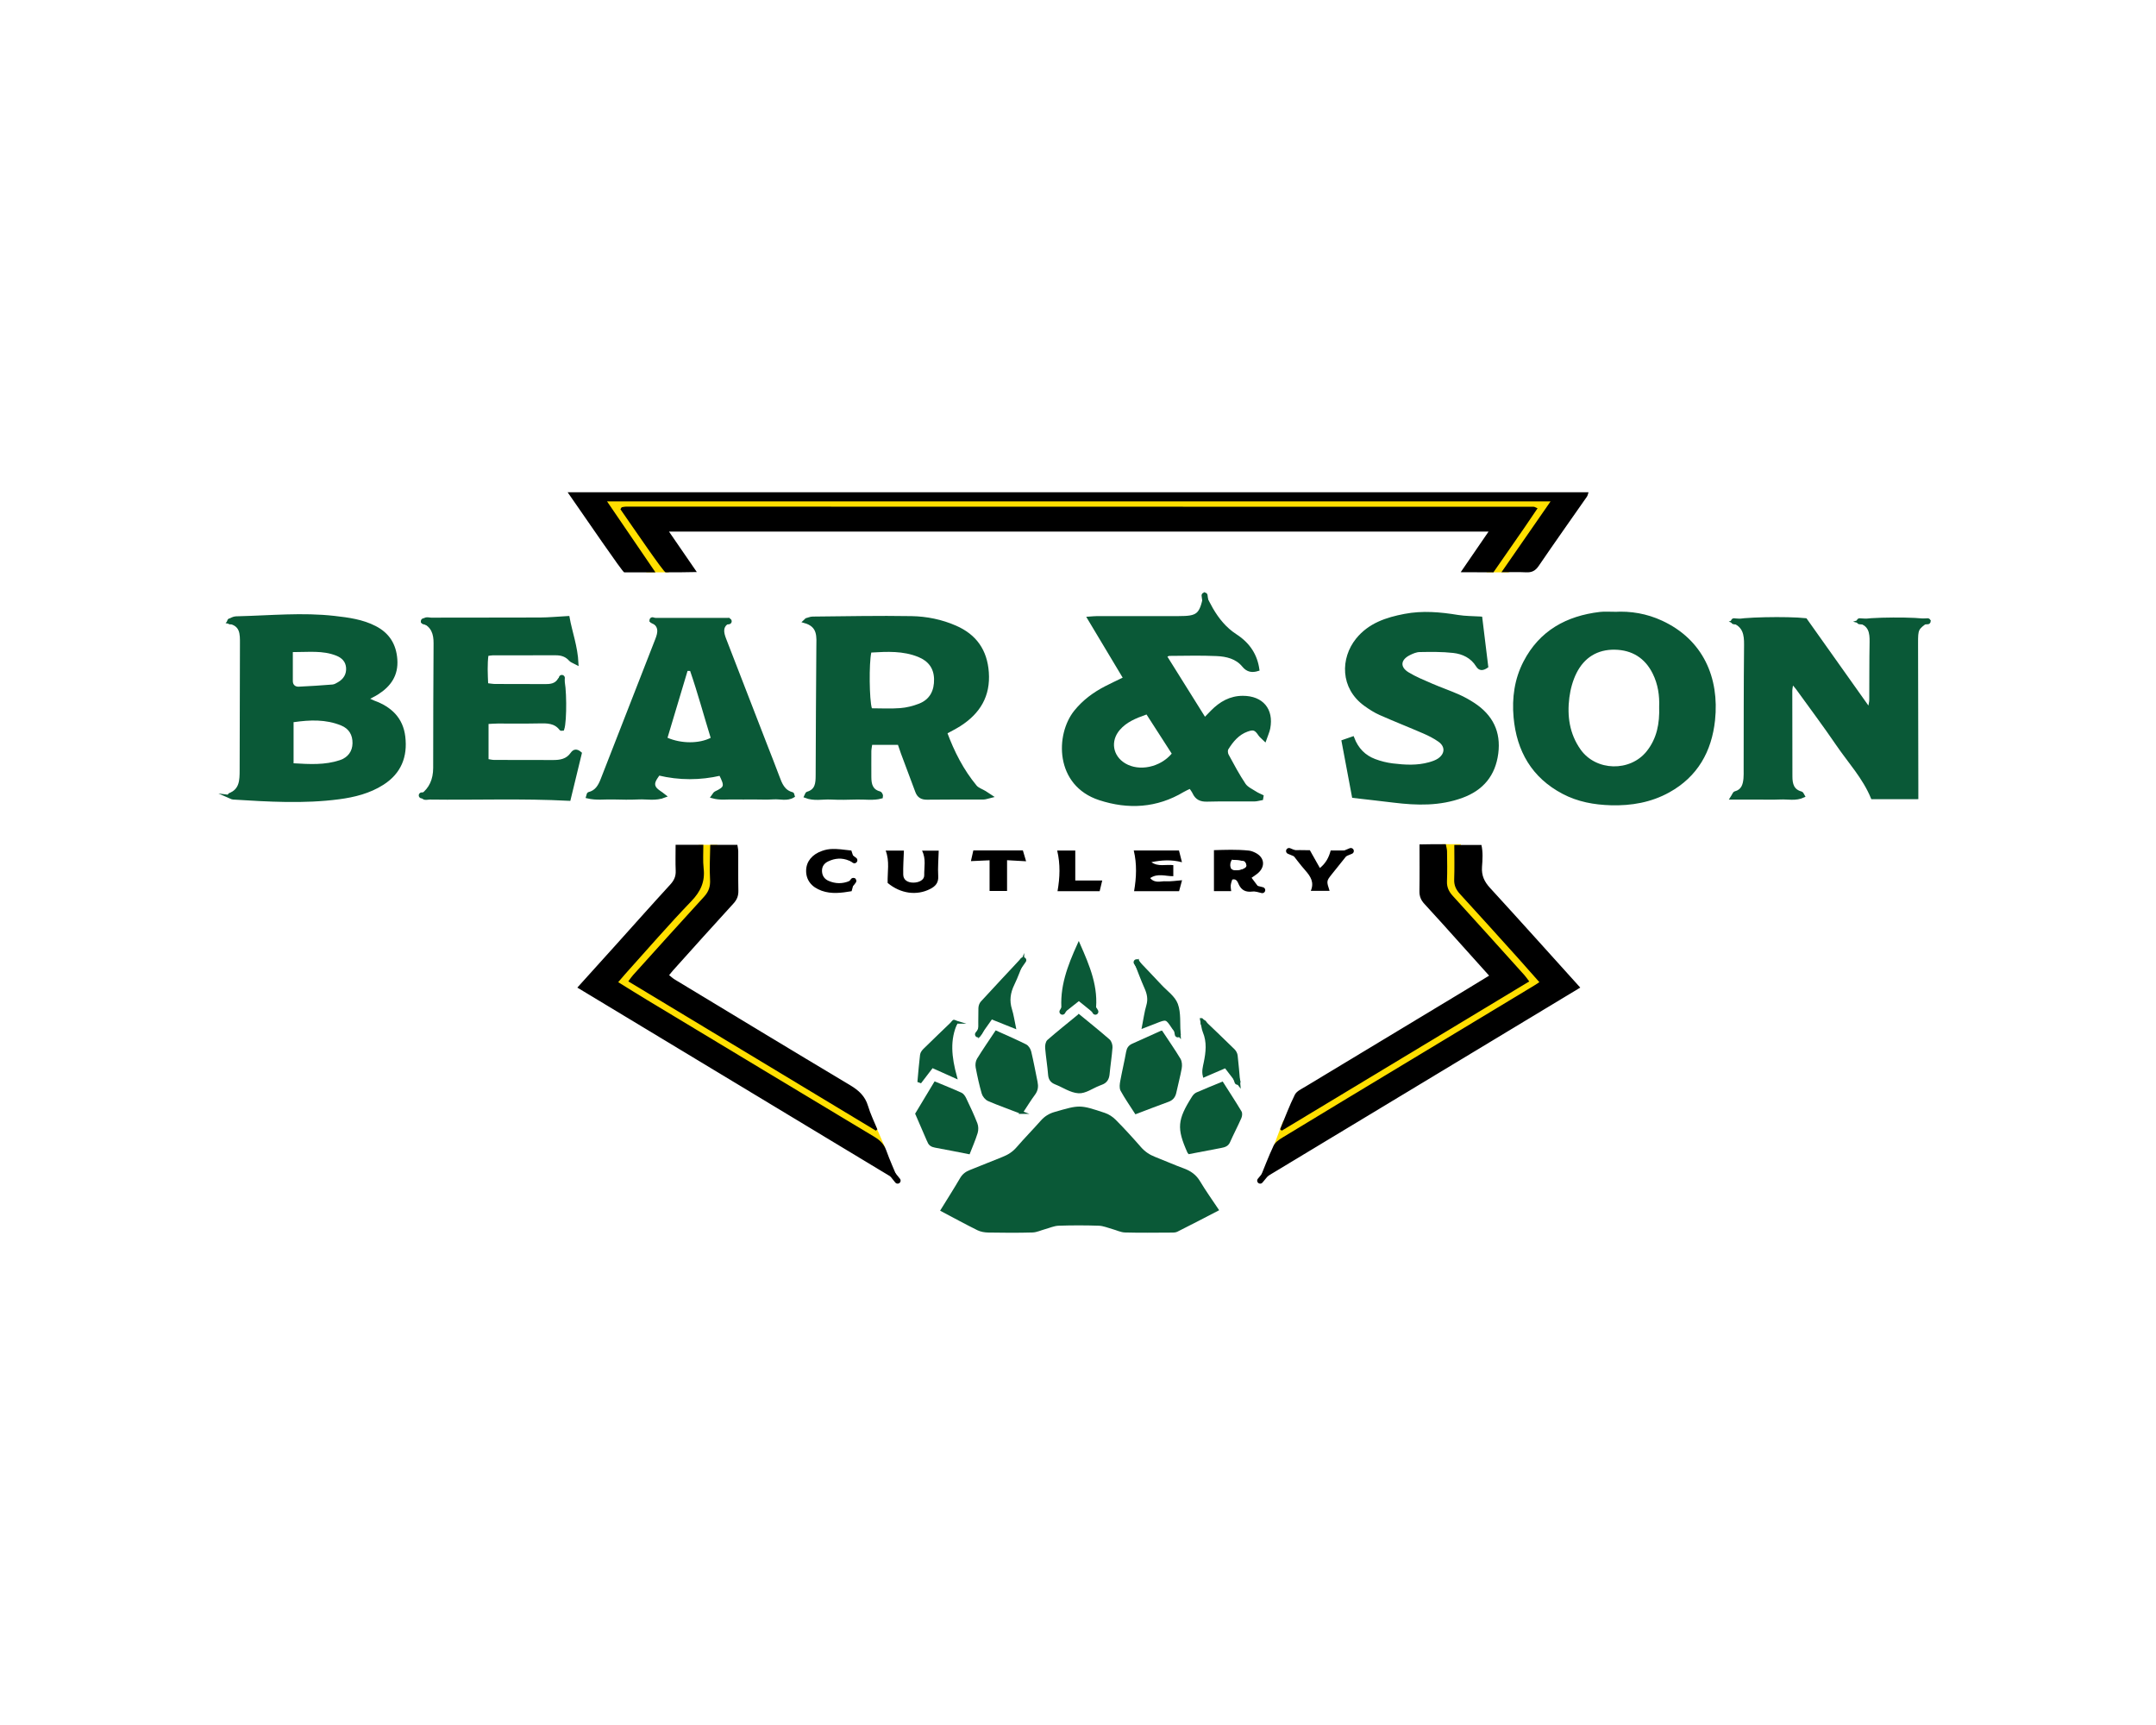 <?xml version="1.0" encoding="UTF-8"?>
<svg id="Ebene_1" data-name="Ebene 1" xmlns="http://www.w3.org/2000/svg" width="720" height="576" viewBox="0 0 720 576">
  <defs>
    <style>
      .cls-1, .cls-2, .cls-3 {
        stroke-linecap: round;
        stroke-linejoin: round;
        stroke-width: 2px;
      }

      .cls-1, .cls-3, .cls-4 {
        stroke: #0a5937;
      }

      .cls-1, .cls-4, .cls-5 {
        fill: #0a5937;
      }

      .cls-2 {
        stroke: #000;
      }

      .cls-2, .cls-3 {
        fill: none;
      }

      .cls-4 {
        stroke-miterlimit: 10;
      }

      .cls-6, .cls-5, .cls-7, .cls-8 {
        stroke-width: 0px;
      }

      .cls-7 {
        fill: #fff;
      }

      .cls-8 {
        fill: #ffdf00;
      }
    </style>
  </defs>
  <rect class="cls-7" x="-3911.83" y="-414.6" width="16383" height="2775.23"/>
  <g>
    <rect class="cls-8" x="481.63" y="281.89" width="6.23" height="24.07"/>
    <rect class="cls-8" x="496.06" y="293.84" width="6.23" height="41.09" transform="translate(-83.78 404.82) rotate(-41.02)"/>
    <polygon class="cls-8" points="507.5 327.28 510.69 332.63 424.73 384.35 428.49 374.34 507.5 327.28"/>
    <polygon class="cls-8" points="204.86 328.63 208.1 323.3 292.15 375.29 295.61 383.27 204.86 328.63"/>
    <rect class="cls-8" x="233.33" y="282.1" width="6.23" height="18.36"/>
    <rect class="cls-8" x="220.68" y="291.4" width="6.23" height="39.4" transform="translate(260.03 -70.42) rotate(41.15)"/>
    <rect class="cls-8" x="206.86" y="164.82" width="6.23" height="24.07" transform="translate(-61.5 135.99) rotate(-31.55)"/>
    <rect class="cls-8" x="215.82" y="184.13" width="7.39" height="6.98"/>
    <rect class="cls-8" x="358.41" y="11.87" width="6.23" height="314.06" transform="translate(530.42 -192.62) rotate(90)"/>
    <rect class="cls-8" x="504.76" y="166.91" width="6.23" height="24.07" transform="translate(195.21 -259.46) rotate(35.1)"/>
    <rect class="cls-8" x="496.47" y="184.13" width="7.39" height="6.98"/>
    <path class="cls-6" d="m223.41,177.5c3.2,4.66,6.09,8.85,9.29,13.51-4.09.1-7.07.1-10.43.1-.65-.03-10.56-14.57-15.07-21.05.16-.29.2-.4.27-.49.07-.08.15-.19.25-.21.44-.08.89-.19,1.34-.19,101.04,0,202.08.02,303.12.05.31,0,.61.23,1.29.51-1.51,2.23-2.94,4.37-4.4,6.48-2.93,4.24-10.34,14.9-10.34,14.9-8.56-.03-7.62-.04-10.93-.04,3.23-4.7,6.14-8.94,9.31-13.57H223.41Z"/>
    <path class="cls-4" d="m375.61,226.46c-4.07-6.79-7.94-13.25-12.02-20.06,1.17-.08,2.01-.18,2.85-.18,9.05-.01,18.1,0,27.16,0,6.41,0,7.38-.78,8.73-7.17.81,1.53,1.5,2.96,2.3,4.34,2.04,3.5,4.51,6.55,7.99,8.81,4.47,2.89,6.8,6.67,7.46,11.37-1.89.59-3.43.42-4.83-1.3-2.27-2.78-5.63-3.55-8.96-3.7-5.26-.25-10.54-.08-15.81-.06-.3,0-.6.22-1.35.53,4.36,6.96,8.63,13.8,13.19,21.09.96-.99,1.7-1.77,2.46-2.53,2.84-2.87,6.11-4.77,10.3-4.76,6.34.02,9.8,4.09,8.63,10.3-.22,1.17-.76,2.28-1.31,3.88-.85-.84-1.37-1.21-1.7-1.7-1.34-1.99-2.05-2.29-4.24-1.5-3.08,1.11-5.05,3.5-6.7,6.15-.33.53-.24,1.62.09,2.22,1.8,3.32,3.58,6.67,5.68,9.8.82,1.22,2.45,1.92,3.76,2.78.67.44,1.45.73,2.18,1.09-.04.28-.08.56-.13.84-.81.14-1.61.4-2.42.41-5.27.04-10.54-.08-15.81.07-2.1.06-3.5-.56-4.38-2.45-.28-.61-.72-1.14-1.23-1.92-.89.43-1.7.75-2.44,1.2-8.85,5.3-18.26,5.82-27.82,2.7-14.5-4.73-14.33-21.37-8.09-29.11,2.79-3.46,6.26-6.02,10.17-8.03,1.92-.99,3.88-1.9,6.31-3.08Zm7.27,12.11c-3.63,1.28-6.68,2.55-8.93,5.16-3.18,3.71-2.35,8.68,1.83,11.16,4.64,2.76,11.61,1.34,15.52-3.25-2.75-4.27-5.53-8.58-8.42-13.08Z"/>
    <path class="cls-4" d="m76.46,265.9c.08-.34.08-.52.14-.55,3.91-1.49,3.92-4.82,3.93-8.19.02-14.1.06-28.2.1-42.29.01-3.18.13-6.39-4.37-7.14,1.22-1.51,2.41-1.44,3.48-1.46,10.64-.26,21.28-1.32,31.93-.11,4.67.53,9.33,1.14,13.6,3.35,4.35,2.25,6.56,5.78,6.92,10.67.39,5.23-2.12,8.72-6.28,11.33-.95.6-1.98,1.07-3.39,1.82,1.04.49,1.68.85,2.37,1.11,5.47,2,9.24,5.53,9.96,11.56.79,6.59-1.32,11.95-7.07,15.62-4.46,2.85-9.46,4.09-14.59,4.77-11.76,1.55-23.56.82-35.34.09-.49-.03-.95-.39-1.4-.58Zm21.59-24.75v13.72c5.36.31,10.47.62,15.44-1.04,2.73-.91,4.19-2.96,4.24-5.63.06-2.8-1.18-4.88-3.79-5.95-5.13-2.1-10.41-1.9-15.89-1.1Zm-.27-23.4c0,3.57-.01,6.62,0,9.68,0,1.28.83,1.93,1.99,1.87,3.75-.17,7.51-.42,11.25-.72.65-.05,1.29-.46,1.88-.8,1.84-1.07,2.83-2.71,2.66-4.83-.16-2.01-1.41-3.26-3.28-4.01-4.53-1.8-9.19-1.18-14.51-1.19Z"/>
    <path class="cls-4" d="m640.11,266.36h-14.84c-2.78-6.77-7.69-12-11.66-17.83-4.32-6.34-8.93-12.48-13.42-18.7-.39-.54-.86-1.02-1.74-2.05-.19,1.35-.41,2.15-.41,2.94,0,9.51.05,19.02.04,28.53,0,2.63.56,4.79,3.49,5.55.23.06.36.53.67,1.04-2.57,1.19-5.19.5-7.7.62-2.63.12-5.27.03-7.9.03-2.59,0-5.17,0-8.37,0,.65-1.01.84-1.68,1.19-1.77,2.47-.65,3.06-2.55,3.27-4.71.1-1.02.06-2.06.06-3.09.03-13.86,0-27.73.14-41.59.04-3.45-.41-6.38-4.25-7.8,2.34-.99,18.3-1.28,24.31-.61,6.99,9.84,13.86,19.52,21.25,29.94.26-1.61.5-2.4.5-3.19.05-6.42-.01-12.83.11-19.25.06-3.17-.3-5.94-4.29-6.92,2.82-1.02,20.57-1.05,23.17-.2-3.61,2.56-3.7,2.66-3.69,7.57.01,15.92.06,31.85.09,47.77,0,1.13,0,2.26,0,3.72Z"/>
    <path class="cls-4" d="m269.29,206.9c.7-.18,1.41-.52,2.11-.52,11-.1,22-.34,32.99-.15,5.02.09,10,1.09,14.7,3.15,6.62,2.9,10.09,7.86,10.63,15.1.58,7.85-2.86,13.44-9.24,17.53-1.42.91-2.95,1.66-4.68,2.62,2.44,6.59,5.54,12.66,9.95,17.99.74.9,2.09,1.3,3.14,1.95.51.31.99.64,2.05,1.34-1.26.3-1.86.56-2.47.56-6.3.03-12.61-.03-18.91.06-1.76.02-2.82-.65-3.41-2.23-1.6-4.29-3.21-8.57-4.81-12.86-.39-1.05-.73-2.12-1.11-3.23h-9.4c-.12.94-.33,1.8-.34,2.66-.03,2.86.01,5.73,0,8.6,0,2.47.51,4.57,3.32,5.29.24.06.4.49.56.76.05.08-.02.21-.06.63-2.66.74-5.49.24-8.26.33-2.86.1-5.73.13-8.59,0-2.75-.13-5.6.59-8.44-.52.28-.54.37-1.03.58-1.09,3.16-.9,3.28-3.35,3.29-6.01.04-14.21.13-28.42.23-42.63.02-3.56.63-7.32-4.49-8.71.21-.2.43-.39.64-.59Zm21.68,10.99c-.79,3.56-.67,15.86.2,18.62,3.08,0,6.28.18,9.44-.06,2.13-.17,4.31-.71,6.31-1.49,3.64-1.42,5.09-4.41,5.01-8.21-.08-3.62-1.95-6.01-5.22-7.36-5.14-2.11-10.47-1.79-15.74-1.5Z"/>
    <path class="cls-4" d="m539.12,204.81c5.47-.34,10.76.6,15.71,2.89,13.45,6.21,18.91,18.68,17.41,32.78-1.1,10.27-5.73,18.53-15.02,23.67-5.97,3.31-12.5,4.43-19.24,4.24-5.54-.16-10.95-1.13-15.92-3.75-10.12-5.33-15.1-14.03-16.1-25.16-.57-6.38.28-12.62,3.26-18.37,5.26-10.15,14.08-14.97,25.1-16.28,1.58-.19,3.2-.03,4.81-.03Zm14.96,31.23c.15-3.71-.37-7.52-2.16-11.11-2.61-5.24-6.91-7.88-12.66-7.98-5.82-.11-10.2,2.66-12.77,7.78-1.26,2.5-2.04,5.38-2.4,8.18-.79,6.17.04,12.16,3.76,17.39,5.15,7.25,16.55,7.5,22.08.54,3.39-4.27,4.33-9.25,4.15-14.79Z"/>
    <path class="cls-5" d="m313.96,404.25c2.35-3.82,4.57-7.28,6.64-10.83.81-1.39,1.87-2.19,3.32-2.75,3.63-1.4,7.21-2.94,10.84-4.35,1.85-.72,3.42-1.71,4.74-3.25,2.62-3.03,5.44-5.89,8.09-8.89,1.26-1.42,2.71-2.33,4.54-2.86,8.42-2.43,8.43-2.51,16.83.29,1.34.44,2.66,1.32,3.66,2.33,2.9,2.93,5.68,5.97,8.39,9.08,1.33,1.52,2.87,2.56,4.73,3.28,3.2,1.24,6.34,2.66,9.56,3.83,2.35.85,4.16,2.13,5.47,4.33,1.92,3.21,4.1,6.25,6.37,9.65-4.87,2.52-9.41,4.9-13.99,7.19-.67.33-1.56.27-2.35.28-5.04.02-10.08.1-15.12-.04-1.41-.04-2.79-.75-4.19-1.13-1.51-.41-3.02-1.08-4.55-1.13-4.46-.15-8.94-.15-13.4,0-1.52.05-3.03.75-4.54,1.16-1.4.38-2.78,1.06-4.19,1.1-4.92.14-9.85.11-14.77.02-1.22-.02-2.54-.24-3.62-.77-4.09-2.03-8.1-4.22-12.47-6.53Z"/>
    <path class="cls-4" d="m218.25,206.83h24.96c.06.34.19.7.13.73-2.63,1.51-2.19,3.65-1.3,5.94,4.56,11.74,9.1,23.48,13.64,35.22,1.36,3.52,2.78,7.03,4.09,10.58.93,2.51,1.84,4.97,4.84,5.72.12.03.15.4.29.82-2.07,1.26-4.37.44-6.53.58-2.28.15-4.58.03-6.87.03-2.18,0-4.36.05-6.53,0-2.21-.06-4.47.33-7.05-.39.53-.7.7-1.17,1.02-1.32,3.48-1.66,3.67-2.23,1.63-6.24-6.77,1.56-13.67,1.6-20.62-.07-.97,1.45-2.21,2.86-1.41,4.42.58,1.13,2.06,1.81,3.48,2.96-3.1,1.23-5.95.5-8.69.63-2.86.14-5.73.09-8.59.01-2.79-.08-5.62.36-8.54-.35.18-.55.23-1.07.39-1.11,2.54-.6,3.63-2.5,4.49-4.72,6.06-15.58,12.14-31.15,18.23-46.71.93-2.37,1.35-4.61-1.64-6.23.2-.17.39-.34.59-.5Zm4.67,39.51c4.65,2,10.6,1.98,14.41.02-2.29-7.42-4.31-14.95-6.86-22.33-.29,0-.57-.02-.86-.02-2.21,7.38-4.43,14.76-6.69,22.33Z"/>
    <path class="cls-4" d="m140.96,265.52q4.19-3.16,4.2-9.09c.03-13.86.02-27.73.13-41.59.03-3.25-.8-5.85-4.08-7.27.72-1.4,1.89-.83,2.77-.83,12.15-.04,24.29,0,36.44-.05,2.96-.01,5.92-.31,9.29-.49.88,4.92,2.71,9.65,2.98,15.36-1.16-.63-1.84-.8-2.22-1.23-1.32-1.52-2.96-2.03-4.9-2.02-6.99.02-13.98,0-20.97.01-.55,0-1.11.13-1.96.24-.44,3.31-.25,6.56-.11,10.03,1.08.12,1.95.29,2.82.3,5.39.03,10.77-.02,16.16.04,2.13.02,4.14-.01,5.35-2.19.12-.21.6-.21.91-.3,1,2.26,1.1,14.24.17,17.02-.22.01-.57.12-.64.02-1.9-2.54-4.59-2.48-7.37-2.42-4.58.1-9.17.02-13.75.04-1.11,0-2.22.1-3.53.17v12.64c.86.13,1.61.33,2.37.34,6.53.03,13.06-.01,19.59.03,2.52.02,4.8-.37,6.37-2.61.72-1.03,1.57-1.24,2.82-.14-1.23,5.07-2.49,10.25-3.73,15.37-15.71-.83-31.15-.21-46.57-.42-.89-.01-2.15.59-2.54-.93Z"/>
    <path class="cls-4" d="m494.52,206.37c.67,5.47,1.33,10.88,1.98,16.2-1.36.92-2.33.97-3.12-.3-1.84-2.98-4.78-4.37-8.01-4.74-3.73-.42-7.52-.36-11.28-.3-1.2.02-2.47.56-3.58,1.13-3.35,1.71-3.59,4.6-.4,6.55,2.52,1.54,5.31,2.67,8.03,3.85,2.94,1.27,5.98,2.31,8.91,3.61,1.77.78,3.49,1.75,5.11,2.81,5.88,3.89,8.63,9.26,7.69,16.4-.95,7.2-4.88,11.88-11.63,14.36-7.44,2.73-15.05,2.52-22.74,1.58-4.3-.53-8.6-1-13.5-1.57-1.08-5.72-2.25-11.95-3.46-18.41,1.14-.4,2.05-.71,3.23-1.12,1.4,3.72,3.86,6.21,7.33,7.51,1.91.72,3.95,1.23,5.98,1.48,4.1.5,8.23.74,12.28-.4,1.09-.31,2.22-.68,3.14-1.3,2.67-1.79,2.77-4.64.17-6.46-1.58-1.11-3.34-2.01-5.12-2.78-4.83-2.1-9.74-4.02-14.55-6.15-1.77-.78-3.44-1.85-5.01-2.98-7.99-5.73-7.79-15.49-2.72-21.78,4.08-5.05,9.8-6.92,15.86-8.08,5.94-1.14,11.84-.61,17.76.36,2.45.4,4.97.36,7.63.53Z"/>
    <path class="cls-6" d="m202.73,167.43c5.37,7.85,10.78,15.82,16.16,23.68h-10.44c-.52,0-12.82-18.04-18.88-26.73h340.92c-.18.52-.26,1.07-.54,1.47-5.37,7.71-10.82,15.37-16.11,23.14-1.13,1.66-2.35,2.21-4.25,2.11-2.48-.13-4.97-.03-8.17-.03,5.66-8.17,10.91-15.73,16.39-23.64H202.73Z"/>
    <path class="cls-6" d="m299.47,394.11c-35.47-21.4-70.94-42.79-106.67-64.34,4.53-5.02,8.82-9.76,13.1-14.51,5.98-6.64,11.91-13.33,17.95-19.91,1.25-1.37,1.88-2.72,1.8-4.59-.12-2.83-.03-5.67-.03-8.68h9.26c.02,2.71-.19,5.32.1,7.88.51,4.43-.98,7.7-4.11,10.96-7.62,7.92-14.81,16.25-22.17,24.42-.68.76-1.32,1.54-2.25,2.62,3.32,2.05,6.48,4.04,9.67,5.96,25.3,15.25,50.61,30.51,75.94,45.72,1.85,1.11,3.17,2.42,3.92,4.52,1.15,3.23,2.58,6.35,3.89,9.52-.14.15-.27.29-.41.44Z"/>
    <path class="cls-6" d="m527.74,329.76c-35.76,21.57-71.24,42.97-107.43,64.8,1.85-4.5,3.26-8.32,5-11.99.53-1.12,1.82-2.03,2.95-2.71,13.51-8.22,27.05-16.37,40.59-24.54,14.52-8.76,29.04-17.51,43.55-26.27.48-.29.94-.61,1.68-1.09-2.43-2.75-4.75-5.4-7.1-8.01-6.44-7.15-12.88-14.3-19.38-21.39-1.31-1.43-2.04-2.86-1.97-4.87.14-3.76.04-7.53.04-11.55h9.05c.56,2.38.38,4.9.2,7.34-.21,2.88.79,4.95,2.7,7.03,9.99,10.9,19.85,21.9,30.11,33.26Z"/>
    <path class="cls-6" d="m292.49,377.54c-27.48-16.57-54.96-33.15-82.66-49.85.62-.83,1.02-1.47,1.53-2.03,7.9-8.76,15.78-17.53,23.75-26.22,1.6-1.74,2.16-3.48,2.01-5.85-.23-3.74.02-7.51.07-11.48h9.06c.1.71.29,1.46.29,2.21.03,4.35-.05,8.71.04,13.06.04,1.71-.43,2.99-1.62,4.29-6.81,7.42-13.52,14.94-20.26,22.43-.38.42-.72.87-1.25,1.51.67.52,1.21,1.05,1.84,1.43,19.5,11.79,38.98,23.6,58.54,35.28,2.89,1.72,5.07,3.65,6.05,6.98.79,2.67,2.06,5.21,3.11,7.81-.17.15-.34.3-.51.45Z"/>
    <path class="cls-6" d="m497.28,325.77c-3.29-3.67-6.32-7.05-9.37-10.43-4.06-4.51-8.09-9.06-12.22-13.51-1.18-1.27-1.7-2.55-1.67-4.29.09-5.03.03-10.07.03-15.58,1.62-.03,3.05-.06,4.48-.07,1.36-.01,2.72,0,4.3,0,.16.9.4,1.65.41,2.39.04,3.32.11,6.65-.02,9.97-.08,2,.62,3.45,1.93,4.89,8.03,8.8,15.99,17.66,23.96,26.51.51.57.94,1.22,1.58,2.06-27.68,16.69-55.16,33.27-82.65,49.84-.18-.16-.36-.32-.54-.48,1.61-3.86,3.05-7.79,4.91-11.52.59-1.18,2.2-1.91,3.46-2.67,17.74-10.73,35.51-21.42,53.26-32.12,2.62-1.58,5.22-3.18,8.15-4.97Z"/>
    <path class="cls-4" d="m360.28,339.2c3.44,2.83,6.73,5.46,9.91,8.24.55.48.88,1.57.83,2.33-.22,2.96-.69,5.9-.97,8.86-.14,1.53-.77,2.59-2.24,3.11-.32.11-.64.25-.96.38-2.22.88-4.5,2.58-6.66,2.44-2.59-.16-5.06-1.92-7.61-2.92-1.31-.52-1.95-1.31-2.07-2.79-.23-2.96-.73-5.9-.98-8.86-.07-.79.1-1.94.62-2.39,3.26-2.84,6.64-5.54,10.12-8.39Z"/>
    <path class="cls-4" d="m387.84,344.68c2.1,3.17,4.12,6.07,5.94,9.09.47.77.53,1.98.36,2.92-.49,2.7-1.22,5.35-1.79,8.04-.29,1.35-.94,2.22-2.29,2.71-3.44,1.24-6.84,2.57-10.69,4.03-1.59-2.48-3.28-4.89-4.69-7.46-.43-.78-.25-2.01-.07-2.99.6-3.26,1.38-6.49,1.96-9.75.2-1.16.73-1.85,1.74-2.31,3.02-1.35,6.04-2.71,9.52-4.28Z"/>
    <path class="cls-4" d="m341.1,371.45c-3.9-1.5-7.45-2.76-10.9-4.24-.8-.34-1.62-1.32-1.87-2.17-.82-2.85-1.46-5.76-2.01-8.68-.15-.82-.03-1.89.39-2.58,1.85-3,3.86-5.91,5.98-9.1,3.4,1.54,6.62,2.93,9.76,4.5.68.34,1.26,1.31,1.45,2.09.79,3.33,1.41,6.7,2.1,10.06.29,1.39.18,2.64-.74,3.88-1.42,1.91-2.66,3.96-4.17,6.24Z"/>
    <path class="cls-5" d="m396.95,385.39c-.27-.35-.37-.43-.41-.53-3.61-8.13-3.39-10.9,1.57-18.74.34-.54.88-1.09,1.46-1.34,2.81-1.24,5.66-2.37,8.75-3.65,2.19,3.45,4.31,6.67,6.29,9.99.33.55.23,1.57-.05,2.21-1.19,2.72-2.59,5.35-3.79,8.07-.61,1.38-1.74,1.69-3,1.93-3.58.69-7.17,1.37-10.83,2.07Z"/>
    <path class="cls-5" d="m323.79,385.44c-3.96-.77-7.75-1.54-11.56-2.23-1.24-.23-2.12-.76-2.54-1.98-.04-.11-.11-.2-.16-.3-1.31-3.02-2.62-6.04-3.92-9.06,2.11-3.51,4.22-7.01,6.5-10.79,3.18,1.33,6.13,2.49,9.01,3.81.64.29,1.18,1.07,1.51,1.75,1.33,2.78,2.66,5.58,3.77,8.45.37.96.39,2.25.09,3.24-.73,2.38-1.75,4.68-2.7,7.12Z"/>
    <path class="cls-6" d="m417.96,293.1c1.23,1.63,2.24,2.97,3.46,4.59-1.26,0-2.28-.09-3.27.02-2.06.24-3.54-.4-4.45-2.36-.4-.88-.77-2.03-2.19-1.65-.61,1.82-.62,1.92-.35,3.87h-5.76v-13.69c3.68-.11,7.65-.27,11.61.14.78.08,1.57.39,2.27.75,2.96,1.5,3.36,4.48.92,6.7-.58.53-1.26.93-2.24,1.64Zm-6.55-6.01c-.32.76-.47.96-.48,1.17-.07,1.06-.11,2.1,1.36,2.28,1.47.18,3.8-.52,3.93-1.4.07-.49-.4-1.44-.8-1.54-1.28-.33-2.63-.36-4-.51Z"/>
    <path class="cls-6" d="m378.73,297.58c.79-4.62.97-9.06-.11-13.6h15.1c.31,1.23.61,2.41,1,3.93-3.6-.95-6.9-.7-10.21-.02,2.29,1.62,4.78.69,7.32.99v3.69c-2.57.05-5.15-1.09-7.73.63,1.64,1.9,3.58.96,5.24,1.07,1.66.11,3.35-.2,5.41-.35-.31,1.14-.65,2.38-1,3.67h-15.03Z"/>
    <path class="cls-6" d="m296.43,294.82c-.1-3.67.73-7.22-.66-10.8h6.09c-.09,2.69-.29,5.37-.22,8.05.04,1.72,1.41,2.65,3.38,2.65,1.95,0,3.66-.94,3.63-2.44-.06-2.68.68-5.46-.73-8.24h5.57c-.07,2.75-.34,5.64-.17,8.49.14,2.25-.91,3.39-2.67,4.3-4.5,2.31-9.88,1.6-14.22-2.01Z"/>
    <path class="cls-4" d="m365.4,337.78c-1.59-1.28-3.23-2.61-5.11-4.13-1.71,1.35-3.38,2.67-5.24,4.14-.8-8.1,1.92-15.09,5.2-22.36,3.21,7.3,6.19,14.25,5.15,22.35Z"/>
    <path class="cls-4" d="m341.53,320.76c-1.07,2.61-2.01,5.29-3.24,7.83-1.37,2.81-1.77,5.57-.81,8.59.54,1.71.78,3.51,1.24,5.7-2.78-1.12-5.08-2.03-7.67-3.07-1.35,1.91-2.64,3.72-3.84,5.42,0-2.82-.04-5.71.03-8.6.02-.64.27-1.41.69-1.87,4.38-4.77,8.81-9.5,13.23-14.23.12.08.25.16.37.24Z"/>
    <path class="cls-4" d="m379.81,321.07c2.57,2.71,5.17,5.4,7.72,8.14,1.87,2.01,4.46,3.78,5.34,6.17,1.06,2.87.64,6.29.9,10.12-.9-1.08-1.49-1.67-1.94-2.35-2.26-3.39-2.24-3.39-6.14-1.82-1.13.46-2.27.88-3.82,1.48.51-2.59.8-4.85,1.44-7.01.63-2.14.25-4-.62-5.96-1.24-2.78-2.28-5.64-3.4-8.47.17-.1.35-.2.52-.31Z"/>
    <path class="cls-6" d="m285.59,293.22c-.49,1.79-.83,3.05-1.19,4.36-3.47.59-6.73,1.01-9.98-.14-3.45-1.22-5.29-3.63-5.21-6.83.07-2.96,1.99-5.31,5.27-6.47,2.4-.84,4.08-.88,9.83-.14.36,1.09.77,2.33,1.37,4.13-1.05-.37-1.62-.53-2.15-.76-2.37-1.01-4.7-.82-6.96.26-1.34.64-2.12,1.72-2.06,3.28.06,1.52.82,2.62,2.19,3.22,2.31,1,4.66,1.03,6.99.04.48-.2.93-.46,1.9-.94Z"/>
    <path class="cls-6" d="m444.38,283.99h6.73c-2.22,2.77-4.33,5.37-6.4,7.99-1.76,2.23-1.75,2.25-.69,5.49h-6.28c1.22-2.82-.06-4.82-1.8-6.79-1.81-2.04-3.41-4.25-5.42-6.8,2.6-.01,4.99-.05,6.91.02,1.18,2.09,2.2,3.9,3.35,5.94,2.01-1.64,3-3.55,3.61-5.86Z"/>
    <path class="cls-4" d="m319.36,341.31c-2.75,5.8-2.06,11.72-.29,18.24-3.03-1.36-5.28-2.36-7.79-3.49-1.32,1.73-2.6,3.4-3.88,5.07-.17-.06-.34-.12-.5-.18.27-2.9.49-5.81.85-8.7.07-.6.55-1.24,1.02-1.7,3.24-3.18,6.53-6.32,9.8-9.47.27.08.54.15.8.23Z"/>
    <path class="cls-4" d="m401.28,340.47c3.95,3.78,7.33,6.99,10.65,10.26.45.44.82,1.15.89,1.78.33,2.82.55,5.66.88,9.37-1.75-2.28-3-3.92-4.41-5.76-2.33,1-4.61,1.98-7.13,3.07-.37-1.56.03-2.93.32-4.32.72-3.49,1.12-6.96-.33-10.41-.41-.99-.48-2.12-.88-3.99Z"/>
    <path class="cls-6" d="m325.04,283.96h16.55c.36,1.22.71,2.38,1.08,3.63-2.16-.12-4.12-.23-6.36-.36v10.27h-5.84v-10.24c-2.12.1-4,.18-6.23.28.24-1.05.49-2.19.81-3.59Z"/>
    <path class="cls-6" d="m359.09,294.01h9c-.25,1.03-.54,2.25-.86,3.58h-14.07c.81-4.59.97-9.03-.11-13.59h6.04v10.01Z"/>
    <path class="cls-7" d="m382.88,238.57c2.9,4.49,5.67,8.8,8.42,13.08-3.91,4.6-10.88,6.02-15.52,3.25-4.18-2.49-5.01-7.46-1.83-11.16,2.24-2.61,5.29-3.88,8.93-5.16Z"/>
    <path class="cls-7" d="m98.04,241.15c5.48-.79,10.76-1,15.89,1.1,2.61,1.07,3.84,3.15,3.79,5.95-.05,2.67-1.51,4.72-4.24,5.63-4.97,1.66-10.08,1.35-15.44,1.04v-13.72Z"/>
    <path class="cls-7" d="m97.78,217.74c5.31.02,9.98-.61,14.51,1.19,1.87.74,3.12,2,3.28,4.01.17,2.11-.82,3.76-2.66,4.83-.59.34-1.23.75-1.88.8-3.75.3-7.5.55-11.25.72-1.16.05-1.98-.59-1.99-1.87-.02-3.05,0-6.11,0-9.68Z"/>
    <path class="cls-7" d="m290.97,217.89c5.27-.3,10.6-.61,15.74,1.5,3.27,1.34,5.14,3.73,5.22,7.36.08,3.8-1.37,6.78-5.01,8.21-2,.78-4.17,1.33-6.31,1.49-3.17.25-6.37.06-9.44.06-.87-2.75-.99-15.06-.2-18.62Z"/>
    <path class="cls-7" d="m554.08,236.04c.18,5.54-.76,10.52-4.15,14.79-5.53,6.96-16.92,6.72-22.08-.54-3.72-5.23-4.55-11.22-3.76-17.39.36-2.79,1.14-5.67,2.4-8.18,2.57-5.12,6.95-7.88,12.77-7.78,5.75.11,10.05,2.75,12.66,7.98,1.79,3.59,2.31,7.4,2.16,11.11Z"/>
    <path class="cls-7" d="m222.92,246.35c2.27-7.57,4.48-14.95,6.69-22.33.29,0,.57.02.86.02,2.54,7.37,4.57,14.91,6.86,22.33-3.81,1.96-9.76,1.99-14.41-.02Z"/>
    <path class="cls-7" d="m411.41,287.09c1.37.15,2.73.18,4,.51.39.1.87,1.05.8,1.54-.13.88-2.46,1.58-3.93,1.4-1.47-.18-1.43-1.22-1.36-2.28.01-.21.16-.41.48-1.17Z"/>
    <path class="cls-1" d="m145.32,208.48c-1.26-.34-2.52-.69-3.78-1.03"/>
    <path class="cls-1" d="m147.73,263.18c-1.92,1.88-4.24,2.59-6.88,2.41"/>
    <path class="cls-1" d="m586.64,210.89c-2.15-1.96-4.59-3.29-7.57-3.44"/>
    <path class="cls-2" d="m430.48,284.16c1.38.57,2.75,1.15,4.13,1.72"/>
    <path class="cls-1" d="m318.68,341.6c-.92,1.49-1.83,2.98-2.75,4.47"/>
    <path class="cls-1" d="m363.74,334.04c-.06,1.67,1.46,2.48,2.06,3.78"/>
    <path class="cls-2" d="m451.11,284.16c-1.38.57-2.75,1.15-4.13,1.72"/>
    <path class="cls-2" d="m383.35,295.68h9.63"/>
    <path class="cls-1" d="m401.93,341.6c.92,1.49,1.83,2.98,2.75,4.47"/>
    <path class="cls-3" d="m187.63,226.37c-.12,2.13-.87,3.99-2.41,5.5"/>
    <path class="cls-1" d="m354.8,337.82c.8-1.38,1.61-2.75,2.41-4.13"/>
    <path class="cls-2" d="m416.37,285.71c-2.18.06-4.36.11-6.54.17"/>
    <path class="cls-1" d="m411.21,355.36c.69,1.95,1.38,3.9,2.06,5.85"/>
    <path class="cls-2" d="m326.59,285.53c1.61.11,3.21.23,4.82.34"/>
    <path class="cls-1" d="m80.65,207.8c-1.22-.54-2.49-.6-3.78-.34"/>
    <path class="cls-2" d="m390.57,290.35c-2.64.11-5.27.23-7.91.34"/>
    <path class="cls-2" d="m308.36,295.68c-2.44,1.3-4.85,1.13-7.22-.17"/>
    <path class="cls-2" d="m415.68,293.45c.97,2.77,3.47,3.19,5.85,3.78"/>
    <path class="cls-1" d="m627.92,210.2c-1.98-1.7-4.25-2.67-6.88-2.75"/>
    <path class="cls-1" d="m217.9,207.11c1.61.8,3.21,1.61,4.82,2.41"/>
    <path class="cls-1" d="m393.33,345.39c-.34-1.61-.52-3.27-1.09-4.79-.38-1.03-1.32-1.86-2.01-2.77"/>
    <path class="cls-1" d="m341.73,320.62c-1.83,2.64-3.67,5.27-5.5,7.91"/>
    <path class="cls-2" d="m357.9,295.68c2.64.06,5.27.11,7.91.17"/>
    <path class="cls-1" d="m643.74,207.45c-3.07-.07-5.34,1.64-7.57,3.44"/>
    <path class="cls-2" d="m415.86,292.41c-.06.11-.13.22-.17.35-.03.11,0,.23,0,.34-2.17-1.05-4.49-1.38-6.88-1.38"/>
    <path class="cls-1" d="m275.69,263.18c-1.51,1.54-3.37,2.29-5.5,2.41"/>
    <path class="cls-1" d="m328.66,339.54c-.62,1.97-.55,4.19-2.06,5.85"/>
    <path class="cls-2" d="m340.35,285.53c-2.38.02-4.84-.37-6.88,1.38"/>
    <path class="cls-2" d="m392.98,285.71c-3.1.06-6.19.11-9.29.17"/>
    <path class="cls-1" d="m83.06,263.18c-1.51,1.54-3.37,2.29-5.5,2.41"/>
    <path class="cls-1" d="m243.35,207.45c-2.21.16-3.93,1.31-5.5,2.75"/>
    <path class="cls-2" d="m296.15,389.76c1.2,1.49,2.41,2.98,3.61,4.47"/>
    <path class="cls-2" d="m519.91,166.86c-1.09-.95-2.12-1.77-3.81-1.09-.89.36-2.04.06-3.07.06-99.18,0-198.36,0-297.54-.01-3.9,0-7.8-.32-11.69-.26-1.04.01-2.06.85-3.1,1.31"/>
    <path class="cls-1" d="m379.57,321.31c1.38,2.18,2.75,4.36,4.13,6.54"/>
    <path class="cls-1" d="m215.15,263.18c1.51,1.54,3.37,2.29,5.5,2.41"/>
    <path class="cls-2" d="m424.28,390.1c-1.15,1.38-2.29,2.75-3.44,4.13"/>
    <path class="cls-2" d="m275.34,295.68c1.43.61,2.88.91,4.47.91,2.18,0,3.95-.56,5.16-2.45"/>
    <path class="cls-2" d="m285.32,287.25c-3.75-2.84-3.86-2.74-9.63-1.38"/>
    <path class="cls-1" d="m402.27,198.85c.23,1.72.46,3.44.69,5.16"/>
  </g>
</svg>